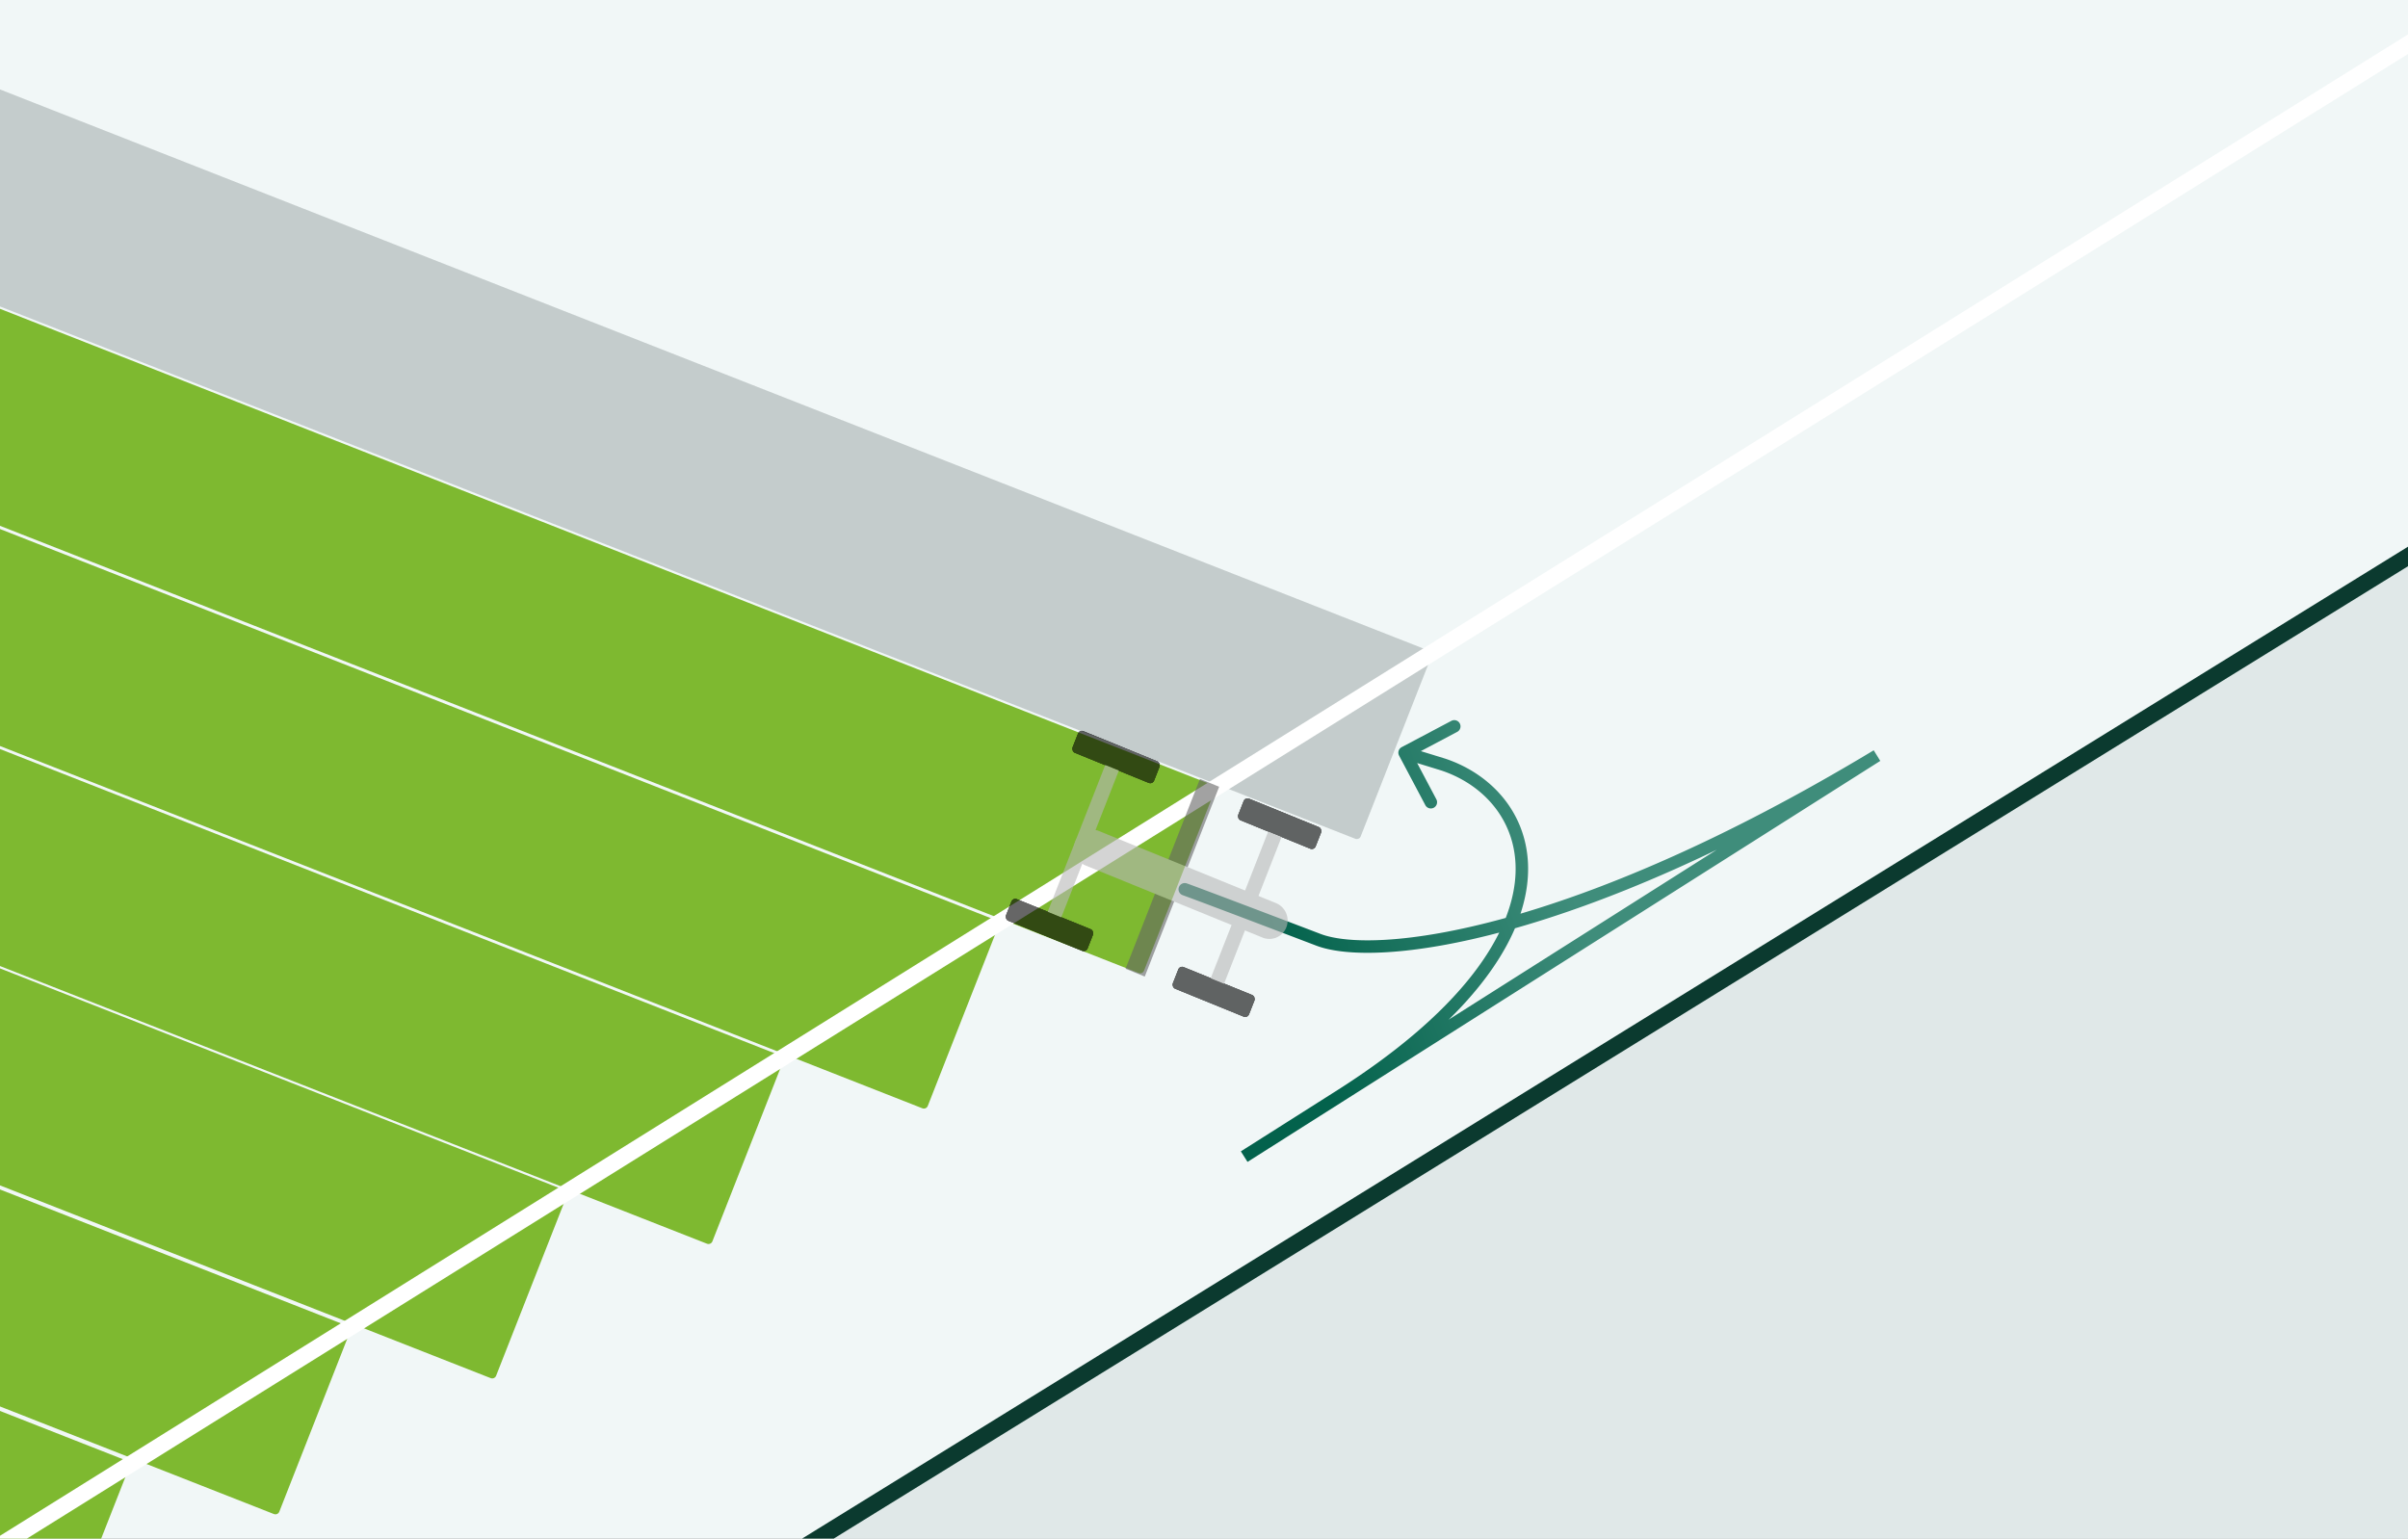 <svg xmlns="http://www.w3.org/2000/svg" width="579" height="370" fill="none" viewBox="0 0 579 370">
  <rect x="0" y="0" width="579" height="370" fill="#808080" stroke="none"/>
  <g clip-path="url(#a)">
    <path fill="#F1F7F7" d="M-667.266-469h1325.71V536.71h-1325.71z"/>
    <path fill="#E0E8E8" d="m194.656 371.891 391.229-241.345 106.068 171.94-391.23 241.345z"/>
    <path stroke="#0B3A2F" stroke-width="4" d="M-304.031 679.298 1097.4-186.416"/>
    <rect width="814.575" height="48.571" x="-726.65" y="53.857" fill="#7EB930" rx="1" transform="rotate(21.446 -726.65 53.857)"/>
    <rect width="830.962" height="48.571" x="-688.879" y="15.433" fill="#7EB930" rx="1" transform="rotate(21.446 -688.879 15.433)"/>
    <rect width="889.444" height="48.571" x="-691.183" y="-38.634" fill="#7EB930" rx="1" transform="rotate(21.446 -691.183 -38.634)"/>
    <rect width="973.215" height="48.571" x="-717.148" y="-101.586" fill="#7EB930" rx="1" transform="rotate(21.446 -717.148 -101.586)"/>
    <rect width="993.536" height="48.571" x="-684.273" y="-141.581" fill="#7EB930" rx="1" transform="rotate(21.446 -684.273 -141.581)"/>
    <rect width="1043.4" height="48.571" x="-678.681" y="-192.339" fill="#7EB930" rx="1" transform="rotate(21.446 -678.681 -192.339)"/>
    <rect width="565.193" height="48.571" x="-181.495" y="-49.785" fill="#6F7D7D" fill-opacity=".35" rx="1" transform="rotate(21.446 -181.495 -49.785)"/>
    <path stroke="#fff" stroke-width="4" d="m-426.896 637.874 1491.426-930"/>
    <path fill="url(#b)" d="M285.352 212.434a1.5 1.5 0 0 0-.95 2.846l.95-2.846ZM317.02 226l.534-1.401-.534 1.401Zm134.286-44.286.803 1.267-1.578-2.551.775 1.284Zm-104.286 2.143.474-1.423-.016-.005-.017-.006-.441 1.434Zm-9.988-4.183a1.501 1.501 0 0 0-.624 2.028l6.317 11.931a1.5 1.5 0 0 0 2.651-1.404l-5.614-10.605 10.605-5.615a1.5 1.5 0 1 0-1.404-2.651l-11.931 6.316Zm-15.33 84.183-.8-1.268-.003.001.803 1.267Zm-13.523 8.572-.803-1.267.803 1.267Zm-23.302-58.572-.475 1.423h-.001l-.001-.001h-.002c-.001-.001-.001-.001 0 0l.017.005.108.039a590.086 590.086 0 0 1 4.649 1.725c4.282 1.605 12.315 4.64 27.314 10.354l1.068-2.803c-15.001-5.715-23.04-8.752-27.329-10.36a574.262 574.262 0 0 0-4.028-1.5 48.459 48.459 0 0 0-.665-.241l-.13-.046-.032-.012a.164.164 0 0 1-.011-.003l-.004-.002h-.002l-.001-.001-.475 1.423Zm31.609 13.545c3.742 1.426 9.555 2.05 17.185 1.571 7.668-.48 17.295-2.083 28.741-5.223 22.896-6.279 53.144-18.727 89.668-40.751l-1.549-2.569c-36.333 21.909-66.329 34.233-88.912 40.427-11.293 3.098-20.715 4.657-28.135 5.122-7.459.468-12.773-.178-15.93-1.38l-1.068 2.803Zm30.975-44.979-9.286-2.857-.882 2.868 9.286 2.857.882-2.868Zm103.042-1.976L298.36 276.876l1.606 2.534 152.143-96.429-1.606-2.534Zm-128 84.679c30.137-19.015 42.827-37.379 44.686-52.334 1.878-15.108-7.346-26.242-19.695-30.358l-.949 2.846c11.223 3.741 19.34 13.679 17.667 27.142-1.693 13.617-13.447 31.325-43.31 50.167l1.601 2.537Zm-22.537 14.284 9.016-5.714-1.606-2.534-9.016 5.714 1.606 2.534Zm9.016-5.714 13.523-8.572-1.606-2.534-13.523 8.572 1.606 2.534Z"/>
    <g opacity=".6">
      <rect width="21.167" height="5.588" fill="#000" rx="1" transform="matrix(-.926 -.377 .365 -.931 261.132 229.035)"/>
      <rect width="21.167" height="5.588" fill="#000" rx="1" transform="matrix(-.926 -.377 .365 -.931 261.132 229.035)"/>
      <rect width="21.167" height="5.588" fill="#000" rx="1" transform="matrix(-.926 -.377 .365 -.931 261.132 229.035)"/>
      <rect width="21.167" height="5.588" fill="#000" rx="1" transform="matrix(-.926 -.377 .365 -.931 277.136 188.643)"/>
      <rect width="21.167" height="5.588" fill="#000" rx="1" transform="matrix(-.926 -.377 .365 -.931 277.136 188.643)"/>
      <rect width="21.167" height="5.588" fill="#000" rx="1" transform="matrix(-.926 -.377 .365 -.931 277.136 188.643)"/>
      <path fill="#B7B7B7" d="m255.195 220.593-3.272-1.333 13.83-35.292 3.272 1.333z"/>
      <path fill="#646464" d="m275.255 234.846-4.618-1.881 17.888-45.646 4.618 1.88z"/>
      <rect width="19.775" height="5.588" fill="#000" rx="1" transform="matrix(-.926 -.377 .365 -.931 299.959 244.853)"/>
      <rect width="19.775" height="5.588" fill="#000" rx="1" transform="matrix(-.926 -.377 .365 -.931 299.959 244.853)"/>
      <rect width="19.775" height="5.588" fill="#000" rx="1" transform="matrix(-.926 -.377 .365 -.931 299.959 244.853)"/>
      <rect width="20.098" height="5.588" fill="#000" rx="1" transform="matrix(-.926 -.377 .365 -.931 315.98 204.468)"/>
      <rect width="20.098" height="5.588" fill="#000" rx="1" transform="matrix(-.926 -.377 .365 -.931 315.98 204.468)"/>
      <rect width="20.098" height="5.588" fill="#000" rx="1" transform="matrix(-.926 -.377 .365 -.931 315.98 204.468)"/>
      <path fill="#B7B7B7" d="m294.326 236.562-3.215-1.31 13.813-35.25 3.216 1.31z"/>
      <path fill="#B7B7B7" d="M309.302 222.998a4.376 4.376 0 0 1-5.742 2.463l-42.504-17.316a4.52 4.52 0 0 1-2.497-5.819 4.376 4.376 0 0 1 5.742-2.463l42.504 17.315a4.521 4.521 0 0 1 2.497 5.82Z"/>
    </g>
  </g>
  <defs>
    <linearGradient id="b" x1="377.02" x2="309.877" y1="211" y2="234.571" gradientUnits="userSpaceOnUse">
      <stop stop-color="#3F8D7B"/>
      <stop offset="1" stop-color="#03624C"/>
    </linearGradient>
    <clipPath id="a">
      <path fill="#fff" d="M0 0h579v370H0z"/>
    </clipPath>
  </defs>
</svg>
